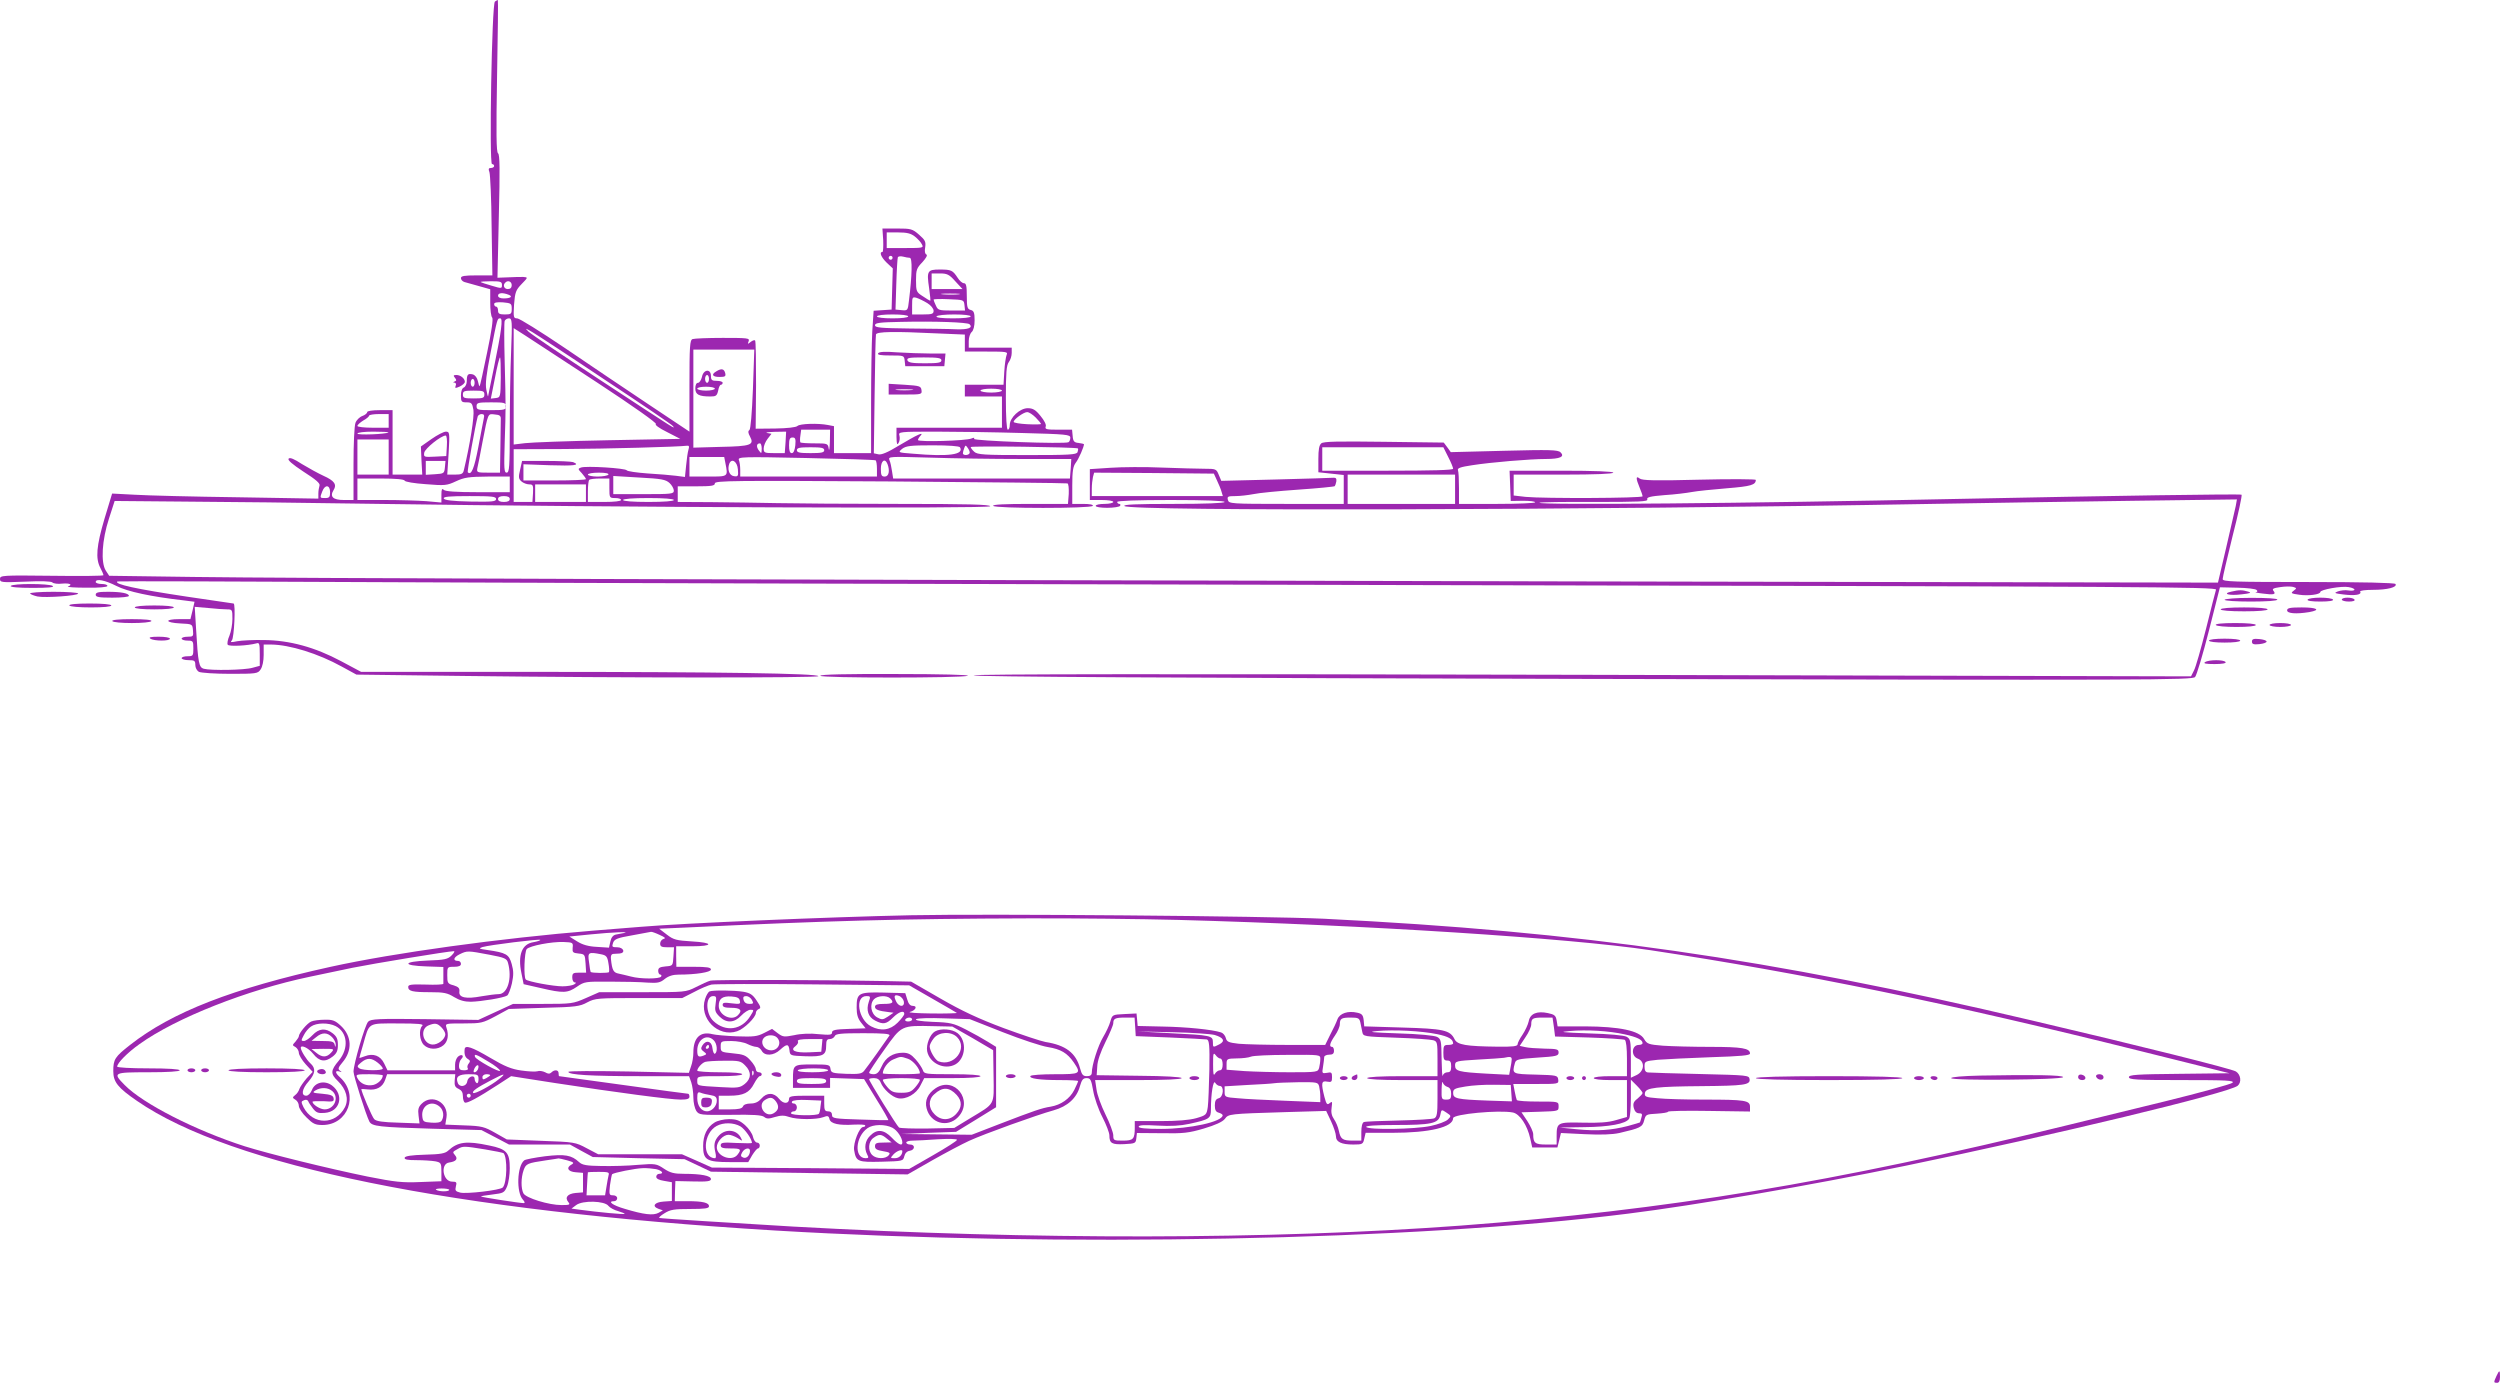 <?xml version="1.0" standalone="no"?>
<!DOCTYPE svg PUBLIC "-//W3C//DTD SVG 20010904//EN"
 "http://www.w3.org/TR/2001/REC-SVG-20010904/DTD/svg10.dtd">
<svg version="1.0" xmlns="http://www.w3.org/2000/svg"
 width="1280pt" height="708pt" viewBox="0 0 1280 708"
 preserveAspectRatio="xMidYMid meet">
<g transform="translate(0,708) scale(0.1,-0.1)"
fill="#9c27b0" stroke="none">
<path d="M2534 7072 c-16 -10 -30 -832 -15 -832 6 0 11 -4 11 -10 0 -5 -7 -10
-16 -10 -13 0 -14 -5 -8 -22 4 -13 10 -137 11 -275 l4 -253 -81 0 c-63 0 -80
-3 -80 -14 0 -8 8 -17 18 -20 9 -3 43 -12 75 -21 l57 -16 0 -68 c0 -37 4 -71
10 -77 6 -6 -3 -70 -26 -179 -19 -93 -36 -170 -38 -172 -2 -2 -6 9 -9 25 -4
18 -14 31 -26 35 -25 6 -31 0 -31 -34 0 -15 -7 -29 -15 -33 -9 -3 -15 -19 -15
-41 0 -32 3 -35 29 -35 25 0 29 -4 35 -39 5 -33 -17 -174 -49 -308 -4 -19 -12
-23 -45 -23 l-40 0 7 110 c6 105 5 110 -14 110 -11 0 -44 -17 -74 -38 l-54
-38 3 -72 4 -72 -76 0 -76 0 0 165 0 165 -65 0 c-38 0 -65 -4 -65 -10 0 -6
-11 -15 -25 -20 -14 -5 -30 -21 -35 -35 -6 -15 -10 -109 -10 -211 l0 -184 -50
0 c-55 0 -73 17 -52 51 18 28 4 48 -52 73 -28 13 -77 40 -110 60 -40 26 -61
35 -68 28 -7 -7 17 -28 76 -67 63 -40 86 -60 82 -71 -3 -9 -6 -27 -6 -41 l0
-26 -412 7 c-227 3 -465 9 -529 13 l-115 6 -39 -129 c-41 -139 -47 -203 -21
-252 9 -17 16 -34 16 -37 0 -4 -119 -5 -265 -3 -255 3 -265 2 -265 -16 0 -18
7 -19 129 -14 80 4 133 2 139 -4 6 -6 29 -9 51 -6 39 3 55 -5 29 -15 -7 -3 35
-6 95 -6 65 -1 107 3 107 9 0 6 -13 10 -30 10 -16 0 -30 5 -30 10 0 19 47 10
106 -20 56 -29 178 -55 345 -74 l55 -7 -10 -44 -11 -45 -57 0 c-78 0 -74 -18
5 -22 62 -3 62 -3 65 -35 3 -31 1 -33 -27 -33 -17 0 -31 -4 -31 -10 0 -5 14
-10 30 -10 28 0 30 -2 30 -40 0 -38 -2 -40 -30 -40 -16 0 -30 -4 -30 -10 0 -5
16 -10 35 -10 31 0 35 -3 35 -25 0 -14 8 -29 19 -35 11 -5 82 -10 160 -10 133
0 141 1 155 22 10 14 16 44 16 75 l0 53 38 0 c95 -1 241 -46 362 -113 l75 -41
560 -7 c806 -10 1805 -10 1805 -1 0 14 -508 22 -1448 22 l-893 0 -103 55
c-133 71 -263 107 -396 108 -52 1 -113 -2 -135 -6 -32 -7 -38 -6 -28 4 12 12
20 189 9 189 -3 0 -109 16 -238 35 -260 39 -376 64 -357 78 2 2 645 0 1429 -4
784 -4 3201 -10 5373 -15 3596 -7 3947 -9 3943 -23 -3 -9 -26 -99 -51 -200
-26 -102 -53 -198 -62 -214 l-15 -30 -3121 8 c-2144 5 -3119 4 -3112 -3 7 -7
1008 -13 3125 -18 2924 -7 3116 -6 3129 10 8 9 40 116 71 238 l56 221 90 -2
c49 -1 93 -6 98 -12 6 -6 5 -10 -5 -11 -7 0 9 -4 36 -7 58 -8 70 -4 55 14 -8
10 -1 14 35 19 25 4 55 4 66 1 19 -6 19 -7 2 -20 -16 -12 -13 -14 29 -20 46
-7 108 1 108 14 0 12 109 32 145 25 41 -7 39 -23 -2 -17 -15 3 -39 0 -53 -5
-22 -8 -18 -10 31 -16 57 -7 93 -1 83 15 -3 5 26 9 65 9 74 0 126 13 116 30
-4 6 -163 10 -446 10 -386 0 -439 2 -439 15 0 9 23 108 51 221 29 112 49 207
46 211 -5 5 -656 -5 -1482 -22 -1031 -22 -2125 -32 -2113 -19 3 3 130 5 282 4
232 0 275 2 270 13 -4 11 14 16 88 22 51 3 114 11 141 16 26 5 107 13 179 19
123 10 147 17 148 43 0 4 -130 5 -290 1 -228 -6 -292 -4 -305 6 -20 16 -20 1
0 -47 8 -19 15 -39 15 -44 0 -10 -506 -12 -599 -3 l-61 7 0 53 0 54 255 0
c163 0 255 4 255 10 0 6 -95 10 -265 10 l-266 0 3 -77 3 -78 63 1 c34 0 62 -3
62 -8 0 -4 -88 -8 -195 -8 l-195 0 0 79 c0 44 -2 86 -5 93 -5 11 12 17 72 26
95 15 297 32 378 32 73 0 98 12 75 34 -13 13 -54 14 -289 8 l-273 -7 -18 25
-18 24 -306 4 c-235 3 -309 2 -321 -8 -11 -9 -15 -32 -15 -80 l0 -68 65 -7 65
-7 0 -74 0 -74 -294 0 c-285 0 -294 1 -299 20 -5 18 0 20 38 20 24 0 66 5 92
10 26 6 130 16 230 23 101 7 184 15 187 18 2 2 6 13 8 24 2 14 -2 20 -14 19
-9 -1 -142 -5 -296 -9 l-279 -7 -13 31 c-12 30 -15 31 -74 31 -33 0 -131 3
-217 6 -86 4 -205 3 -263 -1 l-106 -7 0 -79 0 -79 60 0 c33 0 60 -4 60 -10 0
-5 -20 -10 -45 -10 -25 0 -45 -4 -45 -10 0 -6 26 -10 59 -10 33 0 63 5 66 10
3 6 1 10 -4 10 -6 0 -11 5 -11 10 0 6 98 10 275 10 177 0 275 -4 275 -10 0 -6
-94 -10 -262 -10 -192 0 -259 -3 -251 -11 27 -27 2380 -21 4133 11 278 5 743
12 1034 16 l529 7 -6 -34 c-4 -19 -26 -115 -49 -213 l-42 -179 -3206 6 c-4585
10 -6662 16 -7158 23 l-433 6 -17 26 c-27 41 -20 157 16 267 l29 90 339 -3
c186 -1 645 -6 1019 -12 1218 -18 3125 -25 3125 -12 0 9 -117 12 -462 12 -255
0 -537 2 -628 4 -91 2 -243 4 -337 5 l-173 1 0 40 0 40 95 0 c79 0 95 3 95 15
0 14 92 15 898 10 493 -4 902 -8 907 -10 6 -1 8 -25 7 -54 l-4 -51 -195 0
c-127 0 -192 -3 -188 -10 8 -14 502 -14 510 0 4 6 -15 10 -49 10 l-56 0 0 94
c0 75 4 98 18 117 15 19 42 81 42 95 0 1 -12 4 -27 6 -23 2 -29 8 -31 36 l-3
32 -71 0 c-60 0 -69 2 -64 16 4 9 -7 31 -27 55 -25 31 -39 39 -65 39 -40 0
-92 -48 -92 -86 0 -13 -4 -24 -10 -24 -6 0 -10 61 -10 163 0 128 3 167 15 183
8 10 15 31 15 47 l0 27 -110 0 -110 0 0 34 c0 18 7 39 15 46 9 8 15 30 15 60
0 39 -4 49 -20 53 -17 4 -20 14 -20 71 0 52 -3 66 -15 66 -8 0 -22 12 -32 28
-25 38 -32 42 -91 42 -64 0 -68 -7 -55 -95 5 -36 8 -65 6 -65 -2 0 -19 10 -38
23 -33 21 -35 25 -35 82 0 53 3 62 33 93 19 21 27 36 20 39 -7 3 -10 16 -6 37
4 28 0 37 -31 64 -34 30 -42 32 -112 32 l-76 0 4 -60 c1 -33 0 -60 -4 -60 -18
0 -6 -28 22 -55 l31 -29 -3 -106 -3 -105 -46 -3 -46 -3 -7 -106 c-3 -58 -6
-222 -6 -365 l0 -258 -95 0 -95 0 0 69 0 69 -31 6 c-51 10 -144 7 -156 -5 -7
-7 -53 -12 -113 -13 l-101 -1 2 223 c0 123 -1 226 -5 229 -3 3 -13 0 -23 -8
-15 -12 -16 -12 -10 4 6 16 -4 17 -132 17 -77 0 -146 -3 -155 -6 -14 -5 -16
-36 -16 -240 l0 -234 -207 138 c-115 77 -309 207 -432 291 -123 83 -232 151
-243 151 -19 0 -20 5 -16 71 5 63 9 74 39 105 33 34 33 34 8 36 -13 0 -48 0
-78 -2 l-54 -2 7 315 c6 238 5 317 -4 322 -9 6 -10 101 -5 396 4 214 6 389 4
389 -2 0 -9 -4 -15 -8z m2150 -1203 c14 -11 31 -29 36 -40 10 -18 6 -19 -85
-19 l-95 0 0 40 0 40 59 0 c44 0 65 -5 85 -21z m-114 -109 c0 -5 -4 -10 -10
-10 -5 0 -10 5 -10 10 0 6 5 10 10 10 6 0 10 -4 10 -10z m88 0 c14 0 12 -89
-4 -218 -6 -52 -6 -53 -38 -50 l-31 3 4 130 c2 72 6 134 8 138 3 5 15 6 27 3
11 -3 27 -6 34 -6z m233 -120 l37 -40 -79 0 -79 0 0 40 0 40 42 0 c37 0 48 -5
79 -40z m-2321 -19 c0 -19 -2 -19 -52 -4 -29 8 -55 17 -57 19 -2 2 21 4 52 4
50 0 57 -2 57 -19z m50 -1 c0 -13 -7 -20 -20 -20 -19 0 -27 20 -13 33 13 14
33 6 33 -13z m-16 -49 c24 -9 10 -19 -26 -19 -17 0 -28 6 -28 14 0 15 23 17
54 5z m2304 2 c-21 -2 -57 -2 -80 0 -24 2 -7 4 37 4 44 0 63 -2 43 -4z m-160
-45 c18 -11 32 -28 32 -39 0 -16 -7 -19 -55 -19 l-55 0 0 46 c0 42 1 45 23 39
12 -4 37 -16 55 -27z m190 -10 l3 -28 -69 0 c-64 0 -70 2 -80 25 -7 14 -12 28
-12 31 0 3 35 4 78 2 76 -3 77 -3 80 -30z m-2318 -19 c0 -26 -3 -29 -35 -29
-28 0 -35 4 -35 20 0 11 -4 20 -10 20 -5 0 -10 6 -10 13 0 8 14 11 45 9 42 -4
45 -6 45 -33z m2030 -39 c0 -6 -33 -10 -80 -10 -47 0 -80 4 -80 10 0 6 33 10
80 10 47 0 80 -4 80 -10z m320 0 c0 -6 -37 -10 -91 -10 -57 0 -88 4 -84 10 3
6 44 10 91 10 49 0 84 -4 84 -10z m-2405 -65 c-3 -31 -20 -119 -36 -197 -16
-78 -30 -144 -30 -147 -1 -3 -5 12 -9 34 -6 29 0 80 22 190 34 176 34 175 49
175 8 0 9 -16 4 -55z m52 -112 c-4 -91 -7 -269 -7 -395 0 -199 -2 -228 -16
-228 -13 0 -14 19 -10 153 6 183 6 174 0 416 -3 107 -3 200 0 208 3 7 13 13
22 13 16 0 17 -14 11 -167z m2347 137 c19 -18 -7 -28 -67 -26 -34 2 -142 3
-239 4 -149 2 -178 4 -178 17 0 12 24 15 133 17 174 4 340 -2 351 -12z m-1906
-299 c186 -122 307 -208 300 -212 -6 -4 16 -21 57 -41 l68 -35 -369 -7 c-203
-4 -395 -11 -426 -15 l-58 -7 0 298 0 298 58 -37 c33 -21 199 -130 370 -242z
m44 11 c186 -123 341 -228 344 -234 9 -15 29 -27 -371 235 -192 126 -359 238
-370 250 -18 18 -16 18 20 -3 22 -13 192 -124 377 -248z m1696 241 l142 -6 0
-44 0 -43 111 0 c102 0 110 -1 103 -17 -4 -10 -10 -48 -12 -85 l-4 -68 -99 0
-99 0 0 -30 0 -30 95 0 95 0 0 -80 0 -80 -270 0 -270 0 0 -47 c1 -38 3 -44 11
-30 6 9 7 26 4 37 -6 19 -1 20 187 20 106 0 304 -3 441 -7 228 -6 247 -8 247
-24 0 -10 -4 -20 -9 -23 -17 -11 -491 7 -484 17 4 7 0 7 -13 2 -26 -12 -274
-19 -274 -8 0 5 6 15 13 22 21 23 -18 5 -110 -50 -59 -36 -91 -49 -106 -45
l-23 5 4 298 c2 164 5 304 7 311 5 14 91 16 313 5z m-943 -285 c-5 -126 -12
-206 -18 -210 -8 -5 -7 -15 3 -33 23 -43 5 -50 -150 -53 l-140 -4 0 251 0 251
156 0 156 0 -7 -202z m-1291 60 c-1 -102 -2 -103 -26 -106 l-25 -3 21 105 c11
59 23 106 26 106 3 0 4 -46 4 -102z m-134 -28 c0 -11 -4 -20 -10 -20 -5 0 -10
9 -10 20 0 11 5 20 10 20 6 0 10 -9 10 -20z m2700 -40 c0 -5 -25 -10 -55 -10
-30 0 -55 5 -55 10 0 6 25 10 55 10 30 0 55 -4 55 -10z m-2650 -20 c0 -18 -7
-20 -55 -20 -48 0 -55 2 -55 20 0 18 7 20 55 20 48 0 55 -2 55 -20z m110 -60
c0 -18 -7 -20 -75 -20 -68 0 -75 2 -75 20 0 18 7 20 75 20 68 0 75 -2 75 -20z
m2713 -58 c15 -15 27 -30 27 -33 0 -2 -31 -3 -70 -1 -38 2 -70 7 -70 12 0 13
51 50 69 50 10 0 29 -13 44 -28z m-3313 -17 l0 -35 -80 0 c-44 0 -80 4 -80 9
0 6 14 18 30 28 17 9 30 21 30 25 0 4 23 8 50 8 l50 0 0 -35z m487 13 c-3 -13
-15 -79 -28 -147 -21 -110 -36 -147 -54 -129 -4 4 39 243 51 286 2 6 11 12 20
12 12 0 15 -6 11 -22z m87 -5 c0 -13 -1 -79 -2 -148 l-2 -125 -60 0 c-57 0
-60 1 -56 23 3 12 15 72 26 132 30 154 27 147 63 143 26 -2 32 -7 31 -25z
m1685 -115 c-1 -35 -4 -51 -6 -35 -4 26 -6 27 -72 27 -37 0 -70 2 -73 5 -2 3
-3 18 0 35 l4 30 74 0 74 0 -1 -62z m-2260 48 c-11 -9 -159 -15 -159 -6 0 6
35 10 82 10 45 0 79 -2 77 -4z m2033 -51 l-4 -55 -54 0 c-50 0 -54 2 -54 24 0
13 9 35 20 49 l20 26 -22 4 c-13 2 4 5 37 6 l60 1 -3 -55z m-1734 -17 l-3 -53
-58 -3 c-56 -3 -58 -2 -55 20 3 21 86 88 110 88 5 0 8 -24 6 -52z m1784 2 c-3
-26 -9 -40 -18 -40 -10 0 -14 12 -14 40 0 32 4 40 18 40 14 0 17 -7 14 -40z
m-2082 -60 l0 -90 -80 0 -80 0 0 90 0 90 80 0 80 0 0 -90z m1910 43 c-1 -27
-1 -27 -15 -9 -14 19 -12 36 6 36 5 0 9 -12 9 -27z m-375 -5 c-4 -13 -9 -49
-12 -81 l-6 -59 -46 6 c-25 3 -91 9 -146 12 -55 4 -103 11 -106 16 -7 11 -210
24 -235 14 -16 -6 -15 -8 5 -29 11 -13 21 -26 21 -30 0 -4 -72 -7 -160 -7
l-160 0 0 41 0 42 135 -5 c124 -4 159 0 119 16 -9 3 -71 6 -138 6 l-123 0 -10
-45 c-9 -38 -8 -47 7 -60 9 -8 27 -15 39 -15 20 0 22 -4 20 -45 l-3 -45 -48 0
-48 0 0 135 0 135 258 1 c218 1 584 11 631 17 9 1 11 -4 6 -20z m1390 12 c23
-38 -58 -49 -240 -33 -78 6 -78 6 -56 25 20 15 42 18 157 18 81 0 135 -4 139
-10z m49 -31 c-7 -12 -34 -11 -34 0 0 5 3 17 7 27 6 16 7 16 19 -1 7 -10 11
-22 8 -26z m555 25 c2 -2 1 -10 -2 -19 -6 -13 -40 -15 -258 -15 -221 0 -255 2
-271 17 -10 9 -18 20 -18 24 0 7 540 0 549 -7z m-1299 -9 c0 -12 -14 -15 -70
-15 -56 0 -70 3 -70 15 0 12 14 15 70 15 56 0 70 -3 70 -15z m3195 -35 c14
-27 25 -54 25 -60 0 -7 -111 -10 -335 -10 l-335 0 0 60 0 60 310 0 310 0 25
-50z m-3701 -31 c14 -71 16 -69 -89 -69 l-95 0 0 50 0 50 89 0 89 0 6 -31z
m769 14 c4 -2 7 -22 7 -44 l0 -39 -350 0 -350 0 0 34 c0 19 -3 42 -7 51 -6 16
17 17 343 10 192 -4 352 -9 357 -12z m746 7 l256 0 -3 -50 -4 -50 -453 0 -452
0 -6 38 c-3 20 -8 46 -13 56 -7 19 -2 19 206 13 117 -4 328 -7 469 -7z m-2951
-42 c-3 -32 -5 -33 -50 -36 l-48 -3 0 35 0 36 51 0 50 0 -3 -32z m1500 -11 c3
-35 1 -38 -20 -35 -24 3 -35 34 -24 64 12 30 41 11 44 -29z m766 27 c13 -34 7
-64 -14 -64 -17 0 -20 7 -20 40 0 41 21 57 34 24z m-1429 -54 c-3 -5 -28 -10
-56 -10 -27 0 -49 5 -49 10 0 6 25 10 56 10 34 0 53 -4 49 -10z m3116 -30 c9
-19 20 -45 23 -57 l7 -23 -335 0 -336 0 0 38 c0 20 3 47 6 60 l6 22 307 -2
306 -3 16 -35z m1219 -45 l0 -75 -275 0 -275 0 0 75 0 75 275 0 275 0 0 -75z
m-4840 25 l0 -40 -163 0 c-113 0 -167 4 -175 12 -9 9 -12 3 -12 -26 l0 -39
-77 7 c-42 3 -138 6 -215 6 l-138 0 0 55 0 55 119 0 c77 0 121 -4 123 -11 2
-6 49 -14 108 -18 98 -8 108 -7 155 15 43 20 66 23 163 24 l112 0 0 -40z m818
7 c12 -11 22 -29 22 -39 0 -17 -12 -18 -155 -18 l-155 0 0 46 0 47 133 -8
c114 -6 135 -10 155 -28z m-308 -27 c0 -49 1 -50 30 -50 17 0 30 -4 30 -10 0
-6 -35 -10 -85 -10 l-85 0 0 53 c0 30 3 57 7 60 3 4 28 7 55 7 l48 0 0 -50z
m-120 -25 l0 -45 -130 0 -130 0 0 45 0 45 130 0 130 0 0 -45z m-1310 5 c0 -25
-4 -30 -25 -30 -28 0 -28 0 -15 34 14 37 40 34 40 -4z m850 -35 c0 -13 -19
-15 -132 -13 -94 2 -133 7 -136 16 -3 9 28 12 132 12 115 0 136 -2 136 -15z
m70 0 c0 -10 -10 -15 -30 -15 -20 0 -30 5 -30 15 0 10 10 15 30 15 20 0 30 -5
30 -15z m840 -5 c0 -6 -50 -10 -130 -10 -80 0 -130 4 -130 10 0 6 50 10 130
10 80 0 130 -4 130 -10z m-2287 -560 c26 0 27 -2 27 -49 0 -27 -7 -65 -15 -85
-9 -20 -13 -42 -9 -47 6 -10 103 -5 147 7 15 5 17 -2 17 -55 l0 -60 -37 -10
c-40 -12 -213 -15 -250 -5 -24 7 -29 28 -39 203 l-7 114 69 -6 c38 -4 81 -7
97 -7z"/>
<path d="M4496 5271 c-5 -8 13 -11 63 -11 69 0 70 0 73 -27 l3 -28 100 0 100
0 3 33 3 32 -79 0 c-43 0 -119 3 -169 6 -63 5 -92 3 -97 -5z m324 -36 c0 -12
-16 -15 -84 -15 -65 0 -85 3 -90 15 -4 13 9 15 84 15 73 0 90 -3 90 -15z"/>
<path d="M4550 5088 l0 -28 86 0 c83 0 85 1 82 23 -3 20 -9 22 -86 27 l-82 5
0 -27z m118 -5 c-21 -2 -55 -2 -75 0 -21 2 -4 4 37 4 41 0 58 -2 38 -4z"/>
<path d="M3668 5179 c-28 -16 -21 -29 16 -29 29 0 33 3 29 20 -6 22 -19 25
-45 9z"/>
<path d="M3594 5150 c-4 -16 -13 -30 -20 -30 -9 0 -14 -11 -14 -29 0 -31 18
-41 78 -41 28 0 33 4 39 30 3 17 9 30 14 30 5 0 9 5 9 10 0 6 -13 10 -30 10
-25 0 -30 4 -30 25 0 39 -39 34 -46 -5z m36 -10 c0 -11 -4 -20 -10 -20 -5 0
-10 9 -10 20 0 11 5 20 10 20 6 0 10 -9 10 -20z m30 -50 c0 -5 -20 -10 -45
-10 -25 0 -45 5 -45 10 0 6 20 10 45 10 25 0 45 -4 45 -10z"/>
<path d="M2329 5146 c9 -11 9 -15 -1 -19 -9 -4 -10 -6 -1 -6 7 -1 10 -8 6 -16
-5 -13 -2 -14 21 -4 14 7 26 17 26 24 0 17 -22 35 -43 35 -16 0 -17 -3 -8 -14z"/>
<path d="M55 4080 c-4 -6 36 -10 112 -10 80 0 113 3 103 10 -20 13 -207 13
-215 0z"/>
<path d="M11425 4051 c-51 -11 -11 -22 52 -14 46 5 53 8 33 14 -30 9 -46 9
-85 0z"/>
<path d="M154 4041 c3 -4 20 -11 38 -15 41 -8 208 4 208 15 0 5 -57 9 -126 9
-69 0 -123 -4 -120 -9z"/>
<path d="M490 4035 c0 -12 16 -15 85 -15 47 0 85 4 85 9 0 13 -38 21 -107 21
-49 0 -63 -3 -63 -15z"/>
<path d="M11390 4009 c0 -5 59 -9 135 -9 81 0 135 4 135 10 0 6 -54 9 -135 9
-76 0 -135 -5 -135 -10z"/>
<path d="M11815 4010 c-4 -6 20 -10 65 -10 45 0 69 4 65 10 -3 6 -33 10 -65
10 -32 0 -62 -4 -65 -10z"/>
<path d="M11990 4010 c0 -5 16 -10 36 -10 21 0 33 4 29 10 -3 6 -19 10 -36 10
-16 0 -29 -4 -29 -10z"/>
<path d="M355 3980 c3 -6 52 -10 111 -10 63 0 104 4 104 10 0 6 -44 10 -111
10 -71 0 -108 -4 -104 -10z"/>
<path d="M690 3970 c0 -6 40 -10 100 -10 60 0 100 4 100 10 0 6 -40 10 -100
10 -60 0 -100 -4 -100 -10z"/>
<path d="M11370 3960 c0 -6 47 -10 120 -10 73 0 120 4 120 10 0 6 -47 10 -120
10 -73 0 -120 -4 -120 -10z"/>
<path d="M11710 3955 c0 -16 45 -20 113 -9 62 11 41 24 -38 24 -60 0 -75 -3
-75 -15z"/>
<path d="M575 3900 c3 -6 48 -10 100 -10 52 0 97 4 100 10 4 6 -32 10 -100 10
-68 0 -104 -4 -100 -10z"/>
<path d="M11345 3880 c3 -6 50 -10 106 -10 59 0 99 4 99 10 0 6 -42 10 -106
10 -67 0 -103 -4 -99 -10z"/>
<path d="M11620 3880 c0 -5 25 -10 55 -10 30 0 55 5 55 10 0 6 -25 10 -55 10
-30 0 -55 -4 -55 -10z"/>
<path d="M770 3810 c20 -13 100 -13 100 0 0 6 -26 10 -57 10 -41 0 -54 -3 -43
-10z"/>
<path d="M11310 3800 c0 -6 33 -10 80 -10 47 0 80 4 80 10 0 6 -33 10 -80 10
-47 0 -80 -4 -80 -10z"/>
<path d="M11530 3795 c0 -13 8 -16 38 -13 20 2 37 8 37 13 0 6 -17 11 -37 13
-30 3 -38 0 -38 -13z"/>
<path d="M11290 3690 c-11 -7 4 -10 48 -10 40 0 61 4 57 10 -8 13 -85 13 -105
0z"/>
<path d="M4200 3620 c0 -12 726 -12 755 0 12 5 -142 9 -367 9 -253 1 -388 -2
-388 -9z"/>
<path d="M4665 2394 c-420 -9 -1171 -41 -1380 -59 -33 -3 -145 -12 -250 -20
-476 -39 -1015 -113 -1342 -185 -503 -111 -813 -232 -1027 -400 -78 -61 -86
-74 -86 -134 0 -56 23 -85 122 -153 483 -333 1613 -563 3263 -663 1451 -87
3275 -52 4370 86 345 43 930 144 1420 245 761 157 1657 373 1702 410 21 18 16
57 -9 73 -22 14 -498 133 -1048 262 -1348 318 -2306 455 -3620 520 -294 14
-1717 26 -2115 18z m1370 -24 c954 -26 2002 -93 2415 -155 780 -118 1531 -272
2515 -518 l450 -112 -257 -3 c-220 -2 -258 -5 -258 -17 0 -13 38 -15 272 -15
232 0 270 -2 258 -14 -8 -7 -166 -51 -350 -96 -184 -45 -407 -100 -495 -121
-1198 -294 -2046 -434 -3105 -514 -970 -72 -2190 -74 -3420 -5 -301 18 -675
41 -684 44 -5 1 6 12 26 24 30 19 50 22 132 22 75 0 96 3 96 14 0 18 -31 26
-110 26 l-65 0 1 51 2 52 91 -2 c73 -2 91 1 91 12 0 17 -49 27 -138 27 -51 0
-70 5 -102 26 -39 26 -44 27 -133 20 -50 -5 -135 -7 -187 -6 -77 1 -99 5 -115
20 -39 36 -72 42 -174 30 -53 -7 -101 -16 -107 -21 -37 -30 -41 -164 -7 -201
10 -11 12 -18 4 -18 -19 0 -215 30 -218 34 -2 2 24 6 57 10 58 7 62 9 76 41 8
19 14 61 14 94 0 80 -16 98 -105 116 -117 25 -161 19 -210 -26 -16 -15 -40
-19 -119 -21 -69 -2 -101 -7 -104 -15 -3 -10 14 -13 61 -13 35 0 79 -3 96 -6
29 -6 31 -9 31 -54 l0 -48 -107 -4 c-94 -4 -129 0 -271 28 -205 42 -508 117
-629 155 -252 81 -521 218 -615 314 -62 63 -59 65 122 65 100 0 160 4 160 10
0 6 -60 10 -160 10 -91 0 -160 4 -160 9 0 18 53 72 114 115 188 135 552 278
872 345 54 11 153 32 219 46 104 21 491 85 519 85 6 0 0 -10 -12 -22 -19 -19
-35 -23 -122 -26 -129 -5 -133 -26 -7 -30 l87 -3 0 -39 c0 -22 0 -43 0 -47 0
-4 -41 -6 -90 -4 -74 2 -90 0 -90 -12 0 -22 22 -27 113 -27 70 0 88 -4 122
-25 28 -17 54 -24 85 -24 52 1 170 20 187 32 6 4 17 32 24 62 9 43 9 63 -1 99
-14 50 -28 58 -125 72 -43 6 -46 8 -25 15 37 11 290 42 296 37 2 -3 -13 -8
-35 -12 -59 -9 -81 -66 -61 -160 l11 -55 88 -20 c115 -27 137 -26 185 7 38 26
43 27 170 26 72 0 158 -2 191 -5 51 -3 65 -1 89 19 19 15 42 22 71 22 87 0
165 12 165 26 0 11 -21 14 -89 14 l-88 0 -1 53 0 52 81 0 c112 0 111 19 -1 25
-79 5 -93 8 -128 35 l-39 30 135 6 c734 35 1099 45 1750 47 228 1 577 -3 775
-8z m-2840 -67 c-11 -2 -30 -6 -42 -8 -14 -3 -24 -15 -28 -36 l-7 -31 -62 4
c-43 2 -74 11 -101 28 l-40 25 110 11 c110 11 208 15 170 7z m183 -10 c27 -12
32 -17 20 -20 -10 -3 -18 -13 -18 -24 0 -15 7 -19 36 -19 l35 0 -3 -47 c-3
-48 -3 -48 -40 -51 -30 -3 -38 -7 -38 -23 0 -10 5 -19 11 -19 5 0 7 -4 4 -10
-8 -13 -106 -13 -154 0 -20 5 -48 12 -63 15 -27 5 -34 17 -40 75 -2 16 2 25
12 26 8 0 23 2 33 2 31 3 20 32 -13 32 -26 0 -28 2 -21 23 7 19 22 25 97 38
49 9 93 17 97 18 4 1 24 -6 45 -16z m-446 -65 c-2 -24 1 -27 30 -30 32 -3 33
-5 36 -50 l3 -48 -35 0 c-32 0 -36 -3 -36 -25 0 -14 6 -25 13 -25 8 0 7 -4 -3
-10 -8 -5 -35 -10 -60 -10 -47 0 -177 24 -188 35 -12 12 -7 143 5 156 17 17
127 38 188 36 48 -2 50 -3 47 -29z m-427 -36 c80 -15 90 -20 96 -42 22 -79 -2
-160 -48 -160 -14 0 -54 -5 -88 -11 -79 -15 -117 -7 -113 24 2 17 -4 24 -29
32 -31 8 -33 12 -33 52 0 42 0 43 35 43 24 0 35 5 35 15 0 8 -6 15 -14 15 -29
0 -25 18 7 34 39 19 41 19 152 -2z m573 2 c26 -5 32 -12 37 -45 4 -21 5 -42 3
-46 -2 -6 -89 -6 -94 1 -1 0 -5 22 -8 49 -8 52 -4 54 62 41z m-594 -999 c49
-8 91 -17 94 -19 21 -21 18 -154 -4 -176 -14 -14 -187 -34 -218 -26 -24 6 -27
11 -22 31 6 22 3 25 -19 25 -48 0 -62 92 -15 98 35 5 46 18 30 37 -14 17 -14
17 15 33 26 15 33 14 139 -3z m420 -56 c33 -9 37 -13 23 -21 -30 -16 -20 -37
21 -40 l37 -3 0 -50 0 -50 -38 -3 c-41 -4 -57 -23 -37 -47 11 -13 6 -15 -35
-15 -65 0 -182 36 -195 60 -13 25 -13 79 1 119 12 33 19 36 114 50 33 5 62 9
65 10 3 0 23 -4 44 -10z m455 -45 c31 -7 43 -24 16 -24 -8 0 -15 -7 -15 -15 0
-10 14 -17 40 -21 l40 -7 0 -48 0 -48 -42 -3 c-47 -3 -62 -24 -27 -37 l23 -8
-23 -13 c-27 -14 -74 -9 -173 21 -62 18 -90 39 -53 39 8 0 15 7 15 15 0 9 -9
15 -21 15 -20 0 -21 4 -16 51 4 29 9 54 11 57 9 8 119 30 157 31 20 1 51 -2
68 -5z m-243 -31 c-2 -10 -8 -37 -11 -60 l-7 -43 -47 0 -48 0 3 58 c2 31 3 58
4 60 0 1 25 2 56 2 48 0 55 -2 50 -17z m-816 -75 c0 -10 -51 -10 -67 0 -6 4 6
7 28 7 21 0 39 -3 39 -7z m815 -82 c7 -9 30 -22 50 -27 20 -6 35 -12 33 -14
-4 -4 -131 8 -228 21 l-44 6 24 18 c33 25 146 22 165 -4z"/>
<path d="M3637 2059 c-12 -3 -45 -18 -74 -33 -52 -26 -54 -26 -273 -26 l-222
0 -68 -30 c-66 -29 -73 -30 -221 -30 l-152 0 -89 -41 -89 -41 -274 4 c-239 3
-276 1 -290 -13 -16 -16 -75 -217 -75 -256 0 -21 64 -222 81 -255 13 -25 49
-29 322 -37 l252 -7 71 -37 70 -37 156 0 156 0 58 -32 59 -32 235 -6 235 -5
68 -32 67 -32 504 -7 503 -7 126 72 c69 39 154 84 189 100 76 35 348 133 432
156 72 20 119 63 135 123 10 34 16 42 34 42 20 0 24 -7 34 -64 6 -36 27 -97
47 -135 20 -39 36 -81 36 -94 0 -41 13 -48 76 -45 56 3 59 4 62 30 l3 27 127
-1 c111 -2 138 1 216 24 60 18 95 34 107 49 19 26 20 26 311 35 l208 6 25 -53
c14 -30 25 -64 25 -76 0 -30 28 -43 89 -43 47 0 50 2 56 30 l7 30 136 0 c193
0 312 29 312 75 0 21 236 43 306 29 35 -7 74 -65 89 -134 l10 -45 65 0 64 0 9
37 9 37 122 -6 c82 -4 140 -2 177 6 107 25 118 30 127 64 8 31 10 32 65 35 31
2 57 6 57 10 0 4 94 6 210 4 l210 -3 0 24 c0 33 -24 37 -234 37 -94 0 -202 3
-239 7 -62 5 -68 8 -65 27 4 27 58 33 293 35 213 2 247 6 243 35 -3 21 -8 21
-253 27 -137 3 -258 7 -267 8 -13 1 -18 10 -18 30 0 27 1 28 68 35 37 3 158 9
270 13 156 5 202 9 202 19 0 27 -41 34 -202 34 -90 0 -199 3 -244 6 -74 6 -81
9 -96 34 -24 43 -126 64 -303 65 l-140 0 -5 30 c-4 25 -11 31 -45 38 -56 12
-91 -3 -98 -42 -4 -18 -18 -48 -32 -69 -14 -20 -25 -42 -25 -49 0 -10 -26 -13
-102 -12 -162 2 -207 9 -221 39 -23 46 -57 53 -267 59 l-195 6 -3 32 c-3 26
-9 33 -33 38 -47 11 -89 -3 -101 -33 -5 -15 -22 -51 -37 -79 l-26 -53 -191 0
c-105 0 -218 3 -252 6 -52 6 -61 10 -66 30 -3 12 -14 25 -24 28 -46 15 -180
28 -297 30 l-130 3 -3 32 -3 32 -62 -3 c-61 -3 -62 -3 -72 -38 -5 -19 -22 -55
-37 -80 -26 -43 -58 -144 -58 -182 0 -12 -8 -18 -25 -18 -20 0 -26 7 -35 40
-21 79 -74 119 -177 135 -23 4 -119 36 -214 71 -126 47 -214 88 -323 151
l-151 87 -135 3 c-286 6 -871 8 -893 2z m1138 -93 c66 -38 122 -70 124 -72 2
-2 -56 -4 -130 -3 -74 1 -123 4 -110 8 30 8 40 31 14 31 -13 0 -22 11 -28 33
l-10 32 -111 3 c-129 3 -138 -2 -138 -77 0 -35 6 -56 23 -77 l23 -29 -86 -3
c-69 -2 -86 -6 -86 -18 0 -13 -11 -14 -68 -9 -41 5 -91 3 -125 -5 -52 -10 -58
-10 -85 10 l-29 22 -41 -21 c-35 -18 -55 -20 -139 -17 -54 2 -110 7 -125 11
-63 16 -98 -18 -98 -94 0 -21 -5 -53 -12 -71 l-11 -33 -309 7 c-174 3 -308 3
-308 -2 0 -15 114 -22 370 -22 l248 0 11 -31 c6 -18 11 -53 11 -78 0 -26 7
-56 15 -69 15 -21 21 -21 174 -20 116 2 163 -1 174 -11 12 -10 24 -10 55 0 30
9 48 9 73 0 40 -14 139 -14 174 -1 23 9 28 7 32 -10 6 -24 49 -33 127 -28 31
1 56 0 56 -4 0 -5 -4 -8 -10 -8 -20 0 -52 -82 -47 -118 10 -60 18 -63 141 -60
108 3 110 3 116 28 4 16 14 26 28 28 27 4 29 32 2 32 -11 0 -20 5 -20 10 0 6
15 10 33 10 17 0 76 3 130 7 55 3 97 2 97 -3 0 -5 -55 -40 -123 -79 l-122 -70
-505 4 -505 3 -76 34 -77 34 -214 0 -215 0 -59 31 c-58 31 -62 32 -234 38
l-175 7 -60 34 c-55 31 -68 35 -157 38 l-98 4 6 37 c12 75 -74 123 -127 70
-17 -17 -20 -29 -16 -61 l5 -40 -109 4 c-79 2 -113 7 -123 18 -11 11 -66 140
-66 154 0 1 15 0 34 -2 44 -5 75 12 88 49 l10 29 175 0 174 0 -3 -32 c-2 -26
2 -35 20 -43 15 -7 22 -18 22 -37 0 -15 4 -30 10 -33 10 -6 65 23 171 92 l66
43 224 -35 c319 -49 592 -85 644 -85 33 0 45 4 45 15 0 8 -3 15 -7 15 -5 0
-154 20 -333 45 -178 25 -325 45 -327 45 -2 0 -3 7 -3 15 0 18 -21 20 -37 4
-8 -8 -17 -8 -32 1 -12 6 -30 9 -40 5 -10 -3 -47 -1 -82 4 -50 7 -85 21 -159
65 -95 56 -129 67 -131 44 -3 -26 3 -43 18 -51 11 -7 11 -12 3 -22 -7 -8 -9
-19 -5 -25 4 -6 -4 -10 -19 -10 -20 0 -26 5 -26 23 0 13 5 28 12 35 17 17 2
28 -17 12 -8 -7 -15 -25 -15 -41 l0 -29 -173 0 -173 0 -17 35 c-19 40 -56 54
-99 37 -15 -5 -28 -10 -28 -9 0 1 8 32 19 68 33 116 21 109 178 109 107 0 134
-3 125 -12 -19 -19 -14 -76 8 -98 25 -25 71 -26 100 -2 23 19 29 52 16 90 -7
22 -6 22 87 22 91 0 98 2 164 37 l68 37 180 6 c162 4 184 7 222 28 40 21 53
22 264 22 l222 0 61 31 c33 18 74 35 89 38 15 3 249 4 520 1 l492 -5 120 -69z
m-147 -15 c4 -27 -23 -28 -38 -2 -16 31 -12 41 13 32 12 -4 23 -18 25 -30z
m-180 -1 c-14 -42 -3 -77 32 -95 42 -22 58 -19 92 15 30 30 58 39 58 19 0 -6
-15 -26 -34 -45 -39 -39 -86 -45 -136 -19 -66 34 -85 155 -24 155 21 0 22 -2
12 -30z m110 18 c21 -21 13 -28 -33 -28 -33 0 -45 -4 -45 -15 0 -14 18 -21 70
-27 l25 -3 -29 -20 c-26 -17 -31 -17 -55 -4 -32 18 -40 68 -16 93 19 19 66 21
83 4z m112 -108 c0 -5 -9 -10 -21 -10 -11 0 -17 5 -14 10 3 6 13 10 21 10 8 0
14 -4 14 -10z m465 -65 c94 -37 197 -71 230 -76 67 -11 99 -30 133 -79 39 -58
35 -60 -97 -60 -66 0 -122 -4 -125 -9 -9 -13 47 -21 150 -21 52 0 94 -2 94 -5
0 -3 -9 -24 -20 -46 -23 -45 -68 -76 -120 -85 -46 -7 -86 -21 -260 -88 l-145
-56 -180 2 -180 2 140 6 140 5 103 63 102 63 0 155 0 154 -42 26 c-24 15 -74
43 -113 63 -63 32 -79 36 -169 39 -65 3 -94 8 -85 14 8 5 71 7 144 4 l130 -4
170 -67z m677 28 l3 -48 175 -7 c96 -4 182 -9 189 -10 12 -3 15 -29 13 -153
-2 -83 -5 -169 -8 -192 -6 -41 -8 -43 -59 -58 -36 -10 -96 -15 -184 -15 l-131
0 0 -34 c0 -58 -7 -66 -61 -66 -46 0 -49 1 -49 27 0 14 -18 63 -40 107 -22 45
-43 102 -46 129 l-7 47 222 0 c138 0 221 4 221 10 0 6 -84 11 -217 12 l-218 3
3 45 c1 29 17 74 42 125 22 44 40 87 40 96 0 24 10 29 61 29 l48 0 3 -47z
m1153 22 c3 -14 7 -36 10 -49 5 -23 6 -23 172 -29 93 -3 178 -9 191 -13 21 -6
22 -12 22 -95 l0 -89 -180 0 c-113 0 -180 -4 -180 -10 0 -6 67 -10 180 -10
l180 0 0 -94 c0 -80 -3 -95 -17 -102 -10 -4 -92 -9 -183 -11 -91 -2 -171 -5
-177 -8 -8 -3 -13 -23 -13 -50 l0 -45 -42 0 c-54 0 -64 7 -73 50 -4 19 -15 46
-25 60 -12 17 -16 36 -12 60 4 30 3 33 -10 22 -13 -11 -17 -6 -27 32 -18 71
-15 84 14 78 22 -4 25 -1 25 23 0 24 -3 27 -26 22 -25 -4 -26 -3 -20 32 3 20
6 42 6 49 0 6 11 12 25 12 18 0 25 5 25 20 0 11 -4 20 -10 20 -16 0 -12 19 15
58 14 20 25 46 25 58 0 29 8 34 56 34 38 0 44 -3 49 -25z m991 -24 l6 -48 173
-5 c95 -3 178 -9 184 -12 7 -5 11 -42 11 -97 l0 -89 -85 0 c-50 0 -85 -4 -85
-10 0 -6 35 -10 85 -10 l85 0 0 -94 0 -95 -56 -16 c-40 -12 -87 -15 -170 -13
-130 3 -134 1 -134 -69 l0 -43 -54 0 c-57 0 -66 8 -66 53 0 12 -14 42 -30 67
l-30 45 95 3 c94 3 95 3 95 27 0 25 0 25 -104 25 -58 0 -107 3 -110 8 -2 4 -7
24 -11 45 l-7 37 117 0 c115 0 116 0 113 23 -3 21 -7 22 -115 25 -121 3 -122
3 -107 58 5 20 15 22 115 29 98 6 109 9 109 26 0 17 -8 19 -72 20 -40 1 -85 4
-100 8 l-27 6 29 44 c17 24 30 54 30 66 0 31 7 35 61 35 l48 0 7 -49z m-5696
-1 c11 -11 20 -27 20 -35 0 -26 -39 -56 -68 -53 -49 6 -63 80 -18 98 33 13 44
12 66 -10z m2721 -56 l104 -61 2 -132 c2 -153 10 -138 -119 -216 l-82 -50
-136 -3 c-74 -1 -140 1 -147 5 -11 8 -153 237 -153 247 0 4 11 6 25 6 17 0 28
-7 34 -22 13 -34 58 -75 89 -81 41 -8 94 22 115 66 l19 37 144 0 c89 0 144 4
144 10 0 6 -55 10 -144 10 -137 0 -145 1 -151 21 -4 11 -20 36 -37 55 -23 26
-38 34 -65 34 -51 0 -89 -24 -109 -70 -13 -30 -24 -40 -41 -40 -13 0 -23 4
-23 8 0 5 35 58 78 118 89 125 85 124 253 120 l95 -2 105 -60z m2378 21 c57
-12 80 -25 81 -47 0 -5 -11 -8 -25 -8 -22 0 -25 -4 -25 -40 0 -33 3 -40 20
-40 16 0 20 -7 20 -30 0 -23 -5 -30 -19 -30 -11 0 -22 -8 -24 -17 -3 -10 -5
28 -6 84 -1 95 -3 103 -23 114 -14 7 -92 15 -198 18 -138 5 -161 7 -110 12 84
8 228 1 309 -16z m960 -1 c64 -14 91 -28 91 -45 0 -5 -9 -9 -19 -9 -37 0 -42
-56 -6 -70 38 -14 35 -64 -5 -84 l-30 -14 0 98 c0 93 -2 100 -22 112 -15 7
-86 14 -193 17 -139 5 -157 7 -100 12 90 8 203 1 284 -17z m-2100 -3 c47 -14
55 -32 24 -48 -33 -17 -33 -17 -33 12 0 32 -11 35 -216 45 l-169 9 180 -4 c99
-2 195 -9 214 -14z m-1665 -3 c-13 -20 -114 -162 -130 -181 -12 -15 -27 -17
-92 -15 -71 3 -77 5 -80 26 -3 21 -8 22 -92 22 -99 0 -100 -1 -100 -76 l0 -44
95 0 95 0 0 25 0 26 87 -3 87 -3 63 -103 c36 -57 63 -105 61 -107 -2 -1 -67 0
-145 3 -131 4 -143 6 -143 23 0 12 -7 19 -20 19 -17 0 -20 7 -20 40 l0 40 -90
0 c-74 0 -90 -3 -90 -15 0 -28 -29 -29 -51 -1 -26 33 -63 34 -91 1 -15 -17
-32 -25 -55 -25 -21 0 -36 -6 -39 -15 -5 -11 -22 -15 -65 -15 l-59 0 0 35 0
35 55 0 c71 0 102 15 126 62 11 21 24 38 29 38 6 0 10 5 10 10 0 6 -7 10 -15
10 -8 0 -15 7 -15 15 0 8 -12 29 -28 46 -23 26 -36 31 -90 36 -60 6 -62 7 -62
34 0 28 1 29 54 29 29 0 67 -7 82 -15 16 -8 37 -15 46 -15 10 0 22 -9 28 -20
15 -28 61 -26 94 5 35 32 44 31 48 -2 3 -28 4 -28 81 -31 91 -3 107 5 107 54
0 27 4 34 19 34 10 0 21 7 25 15 4 12 30 15 146 15 104 0 139 -3 134 -12z
m-576 -10 c30 -30 0 -75 -42 -64 -29 7 -43 41 -26 61 15 18 52 19 68 3z m-324
-14 c18 -17 21 -59 7 -69 -5 -3 -11 9 -13 27 -3 38 -33 46 -52 15 -9 -14 -7
-21 7 -31 16 -12 16 -14 1 -20 -28 -11 -34 -7 -34 26 0 56 49 87 84 52z m554
-26 l-3 -33 -64 -3 c-71 -3 -99 10 -67 33 10 8 15 18 11 24 -4 7 16 11 60 11
l66 0 -3 -32z m-578 -8 c0 -5 -5 -10 -11 -10 -5 0 -7 5 -4 10 3 6 8 10 11 10
2 0 4 -4 4 -10z m2619 -60 c6 0 11 -13 11 -30 0 -20 -5 -30 -15 -30 -7 0 -19
-8 -24 -17 -8 -14 -10 -2 -10 47 0 56 1 63 13 48 7 -10 18 -18 25 -18z m-3748
-16 c33 -19 59 -40 59 -46 0 -12 -123 56 -128 71 -6 18 7 13 69 -25z m4259 14
c0 -13 -3 -33 -6 -45 -6 -22 -10 -23 -149 -23 -78 0 -183 3 -233 6 l-92 7 0
28 c0 28 2 29 53 30 28 0 61 4 72 9 11 5 95 9 188 9 167 1 167 1 167 -21z
m-2111 1 c26 -9 61 -51 61 -74 0 -3 -43 -5 -95 -5 -52 0 -95 2 -95 4 0 24 26
60 52 71 41 17 38 17 77 4z m3091 -3 c0 -7 -3 -28 -7 -46 l-6 -33 -116 6
c-144 8 -161 13 -161 42 0 22 4 23 118 30 64 3 124 8 132 9 32 7 40 6 40 -8z
m-5806 -17 c14 -11 26 -25 26 -30 0 -12 -101 -11 -120 1 -13 9 -12 13 9 30 30
25 52 25 85 -1z m1881 -14 c33 -32 32 -68 -2 -95 -26 -20 -36 -21 -123 -16
-124 7 -120 6 -120 33 0 23 1 23 115 23 70 0 115 4 115 10 0 6 -45 10 -115 10
-63 0 -115 4 -115 8 0 13 23 39 40 45 8 3 52 6 98 6 75 1 85 -1 107 -24z
m-1368 -20 c-4 -8 -11 -15 -17 -15 -7 0 -7 6 0 21 13 23 26 19 17 -6z m1793
-5 c0 -6 -34 -10 -81 -10 -51 0 -78 4 -74 10 3 6 40 10 81 10 43 0 74 -4 74
-10z m-383 -22 c-3 -8 -6 -5 -6 6 -1 11 2 17 5 13 3 -3 4 -12 1 -19z m-1897
-4 c0 -19 -24 -43 -49 -49 -34 -7 -66 6 -81 35 -10 19 -7 20 60 20 38 0 70 -3
70 -6z m490 -20 c0 -14 -4 -23 -10 -19 -5 3 -10 13 -10 21 0 24 -35 12 -38
-14 -4 -25 -39 -31 -48 -7 -13 32 4 45 56 45 47 0 50 -2 50 -26z m60 21 c0 -2
-9 -9 -20 -15 -16 -9 -20 -8 -20 5 0 8 9 15 20 15 11 0 20 -2 20 -5z m45 -20
c-40 -33 -125 -78 -132 -71 -9 8 20 28 91 65 70 37 81 38 41 6z m1675 -10 c0
-12 -15 -15 -75 -15 -60 0 -75 3 -75 15 0 12 15 15 75 15 60 0 75 -3 75 -15z
m480 6 c0 -6 -11 -23 -24 -38 -20 -23 -32 -28 -71 -28 -39 0 -51 5 -71 28 -13
15 -24 32 -24 38 0 5 42 9 95 9 53 0 95 -4 95 -9z m1535 -31 c24 0 19 -57 -5
-63 -15 -4 -20 -14 -20 -37 0 -23 5 -33 20 -37 11 -3 20 -9 20 -13 0 -33 -167
-70 -315 -70 -80 0 -115 4 -115 11 0 9 27 10 97 6 68 -4 117 -1 163 9 104 23
110 27 110 76 0 79 12 152 22 134 5 -9 16 -16 23 -16z m1166 -5 c13 -4 19 -15
19 -36 0 -24 -4 -29 -25 -29 -24 0 -25 3 -24 53 1 28 3 44 6 35 2 -9 13 -20
24 -23z m999 -31 c0 -5 -12 -17 -26 -29 -21 -16 -24 -26 -19 -48 5 -18 14 -27
27 -27 15 0 18 -4 12 -22 -3 -13 -7 -24 -8 -25 -1 -1 -29 -9 -61 -18 -85 -22
-157 -27 -260 -17 l-90 9 126 2 c127 1 214 17 230 43 5 7 9 55 9 106 l0 94 30
-30 c17 -17 30 -34 30 -38z m-1656 34 c3 -13 6 -36 6 -52 l0 -29 -177 7 c-98
4 -208 9 -245 13 -66 5 -68 6 -68 33 l0 28 118 7 c64 3 126 7 137 9 11 2 66 4
121 5 98 1 102 0 108 -21z m984 -35 l3 -42 -123 4 c-159 6 -178 10 -178 39 0
20 7 24 63 33 34 6 100 10 147 9 l85 -1 3 -42z m-4100 -10 c25 -4 32 -10 32
-29 0 -27 -25 -54 -50 -54 -29 0 -50 28 -50 67 0 29 3 34 18 28 9 -4 32 -9 50
-12z m-1228 -3 c0 -5 -4 -10 -10 -10 -5 0 -10 5 -10 10 0 6 5 10 10 10 6 0 10
-4 10 -10z m1564 -31 c17 -25 12 -45 -15 -60 -44 -23 -84 45 -41 70 26 16 39
13 56 -10z m227 -24 c-1 -16 -5 -33 -8 -37 -7 -12 -143 -10 -143 2 0 6 7 10
15 10 8 0 15 9 15 20 0 11 -7 20 -16 20 -8 0 -12 5 -9 10 4 7 36 10 78 8 l72
-3 -4 -30z m-1949 -2 c19 -17 23 -49 9 -71 -5 -9 -24 -12 -52 -10 -41 3 -44 5
-47 34 -5 55 49 84 90 47z m5161 -65 c-10 -10 -50 -25 -88 -33 -80 -17 -320
-21 -330 -5 -4 6 47 10 147 10 186 0 223 8 232 50 6 30 6 31 31 14 26 -17 26
-18 8 -36z m-2844 -42 c25 -13 51 -52 51 -76 0 -20 -22 -9 -54 25 -40 42 -76
46 -111 10 -26 -25 -32 -63 -15 -96 9 -16 7 -19 -8 -19 -60 0 -53 110 10 154
28 20 90 21 127 2z m-28 -56 l24 -19 -42 -1 c-35 0 -43 -3 -43 -19 0 -14 10
-20 41 -25 35 -6 39 -9 29 -21 -16 -20 -64 -19 -84 1 -24 23 -20 70 6 88 29
21 41 20 69 -4z m79 -64 c0 -20 -17 -36 -38 -36 -24 0 -25 0 -7 20 16 17 45
28 45 16z"/>
<path d="M3633 2004 c-7 -3 -17 -20 -23 -39 -32 -98 66 -198 164 -165 36 12
96 71 96 94 0 8 7 16 15 20 12 4 10 12 -11 43 -20 31 -34 39 -67 45 -49 8
-156 9 -174 2z m31 -63 c-5 -34 -3 -43 19 -65 36 -36 76 -34 112 4 16 17 37
30 47 30 19 0 19 -1 1 -30 -44 -74 -128 -86 -190 -28 -41 38 -42 128 -2 128
17 0 18 -5 13 -39z m124 15 c4 -17 0 -18 -42 -13 -37 5 -46 4 -46 -8 0 -11 12
-15 45 -15 46 0 58 -13 33 -38 -32 -32 -98 0 -98 48 0 37 19 51 65 48 30 -2
41 -8 43 -22z m62 4 c9 -17 8 -20 -13 -20 -16 0 -26 7 -30 20 -4 15 0 20 14
20 10 0 23 -9 29 -20z"/>
<path d="M3659 1333 c-39 -24 -59 -65 -59 -121 0 -71 18 -82 138 -82 l93 0 20
35 c12 19 25 35 30 35 5 0 9 7 9 15 0 8 -6 15 -14 15 -8 0 -17 13 -21 30 -3
16 -22 43 -41 60 -28 24 -43 30 -82 30 -26 0 -59 -8 -73 -17z m132 -20 c23
-14 59 -65 59 -85 0 -2 -36 -2 -80 0 -68 4 -80 2 -80 -12 0 -13 11 -16 50 -16
53 0 58 -4 36 -32 -28 -37 -106 -9 -106 38 0 29 33 64 60 64 12 0 32 -8 47
-17 26 -17 26 -17 15 4 -22 40 -77 45 -111 9 -24 -26 -28 -47 -18 -88 4 -16 3
-28 -2 -28 -67 0 -61 127 8 165 35 19 87 18 122 -2z m49 -125 c0 -24 -18 -41
-34 -35 -14 5 -15 11 -6 27 12 22 40 27 40 8z"/>
<path d="M5150 1570 c0 -5 11 -10 25 -10 14 0 25 5 25 10 0 6 -11 10 -25 10
-14 0 -25 -4 -25 -10z"/>
<path d="M6090 1560 c0 -5 11 -10 25 -10 14 0 25 5 25 10 0 6 -11 10 -25 10
-14 0 -25 -4 -25 -10z"/>
<path d="M6933 1573 c-18 -7 -16 -23 2 -23 8 0 15 7 15 15 0 8 -1 15 -2 14 -2
0 -9 -3 -15 -6z"/>
<path d="M6860 1560 c0 -5 9 -10 20 -10 11 0 20 5 20 10 0 6 -9 10 -20 10 -11
0 -20 -4 -20 -10z"/>
<path d="M8020 1560 c0 -5 9 -10 20 -10 11 0 20 5 20 10 0 6 -9 10 -20 10 -11
0 -20 -4 -20 -10z"/>
<path d="M8100 1560 c0 -5 5 -10 10 -10 6 0 10 5 10 10 0 6 -4 10 -10 10 -5 0
-10 -4 -10 -10z"/>
<path d="M4787 1799 c-26 -15 -46 -68 -40 -101 12 -62 88 -98 144 -68 53 29
61 121 12 160 -28 22 -86 26 -116 9z m113 -29 c58 -58 -16 -154 -95 -124 -17
7 -45 54 -45 77 0 8 9 26 21 41 26 33 88 37 119 6z"/>
<path d="M4790 1508 c-40 -27 -56 -63 -46 -102 19 -77 107 -102 161 -46 82 85
-18 213 -115 148z m108 -34 c29 -32 28 -65 -3 -98 -32 -34 -77 -35 -110 -1
-32 31 -33 75 -2 102 42 39 77 38 115 -3z"/>
<path d="M3950 1581 c0 -5 11 -11 25 -13 17 -4 25 -1 25 8 0 8 -11 14 -25 14
-14 0 -25 -4 -25 -9z"/>
<path d="M3590 1435 c0 -20 5 -25 24 -25 15 0 26 7 29 19 6 25 0 31 -30 31
-18 0 -23 -5 -23 -25z"/>
<path d="M1594 1850 c-21 -8 -64 -60 -64 -76 0 -4 -8 -16 -17 -27 -17 -18 -17
-19 0 -28 9 -6 17 -19 17 -29 0 -11 16 -38 35 -59 l36 -39 -31 -33 c-16 -19
-33 -43 -37 -54 -3 -11 -13 -26 -22 -32 -15 -12 -14 -14 2 -24 9 -5 17 -19 17
-31 0 -11 17 -38 39 -59 33 -33 45 -39 82 -39 131 0 188 155 90 244 -26 23
-27 37 -3 30 13 -5 14 -4 3 4 -12 8 -10 16 12 42 52 61 49 135 -8 188 -29 27
-42 32 -82 31 -27 0 -58 -4 -69 -9z m125 -24 c61 -32 68 -113 16 -176 -43 -51
-44 -68 -5 -105 43 -42 57 -93 36 -134 -48 -92 -164 -92 -212 0 -13 27 -13 30
3 36 9 4 18 2 21 -5 2 -6 13 -23 24 -37 17 -22 27 -26 61 -23 79 6 101 92 36
141 -37 27 -87 16 -102 -24 -7 -17 -19 -29 -29 -29 -28 0 -22 35 12 73 35 41
38 67 9 93 -19 17 -49 65 -49 79 0 18 39 0 63 -30 32 -41 62 -45 101 -14 20
16 26 29 26 59 0 30 -6 43 -26 59 -37 29 -71 26 -104 -9 -15 -16 -35 -30 -44
-30 -15 0 -15 3 -1 29 8 17 25 37 37 45 28 20 90 21 127 2z m-19 -56 c11 -11
19 -28 19 -37 -1 -17 -2 -17 -6 0 -4 14 -16 17 -61 17 l-57 1 24 19 c30 25 56
25 81 0z m-5 -80 c-23 -25 -46 -25 -76 0 l-24 19 59 1 c58 0 59 0 41 -20z m7
-197 c36 -32 10 -93 -40 -93 -23 0 -62 25 -62 39 0 3 25 4 56 3 50 -4 55 -2
52 15 -2 14 -15 19 -58 23 -49 4 -53 6 -35 17 28 17 65 16 87 -4z"/>
<path d="M1632 1603 c-18 -7 -4 -23 19 -23 12 0 19 5 17 12 -5 14 -18 18 -36
11z"/>
<path d="M960 1600 c0 -5 9 -10 20 -10 11 0 20 5 20 10 0 6 -9 10 -20 10 -11
0 -20 -4 -20 -10z"/>
<path d="M1030 1600 c0 -5 9 -10 20 -10 11 0 20 5 20 10 0 6 -9 10 -20 10 -11
0 -20 -4 -20 -10z"/>
<path d="M1170 1600 c0 -6 72 -10 195 -10 123 0 195 4 195 10 0 6 -72 10 -195
10 -123 0 -195 -4 -195 -10z"/>
<path d="M10138 1573 c-89 -2 -148 -7 -148 -13 0 -14 569 -9 573 5 2 11 -158
13 -425 8z"/>
<path d="M10640 1566 c0 -10 9 -16 21 -16 24 0 21 23 -4 28 -10 2 -17 -3 -17
-12z"/>
<path d="M10732 1568 c7 -19 38 -22 38 -4 0 10 -9 16 -21 16 -12 0 -19 -5 -17
-12z"/>
<path d="M8990 1560 c0 -6 132 -10 375 -10 243 0 375 4 375 10 0 6 -132 10
-375 10 -243 0 -375 -4 -375 -10z"/>
<path d="M9800 1560 c0 -5 11 -10 25 -10 14 0 25 5 25 10 0 6 -11 10 -25 10
-14 0 -25 -4 -25 -10z"/>
<path d="M9885 1560 c3 -5 13 -10 21 -10 8 0 14 5 14 10 0 6 -9 10 -21 10 -11
0 -17 -4 -14 -10z"/>
<path d="M12782 35 c-15 -33 -15 -35 3 -35 10 0 15 10 15 30 0 37 -3 37 -18 5z"/>
</g>
</svg>
